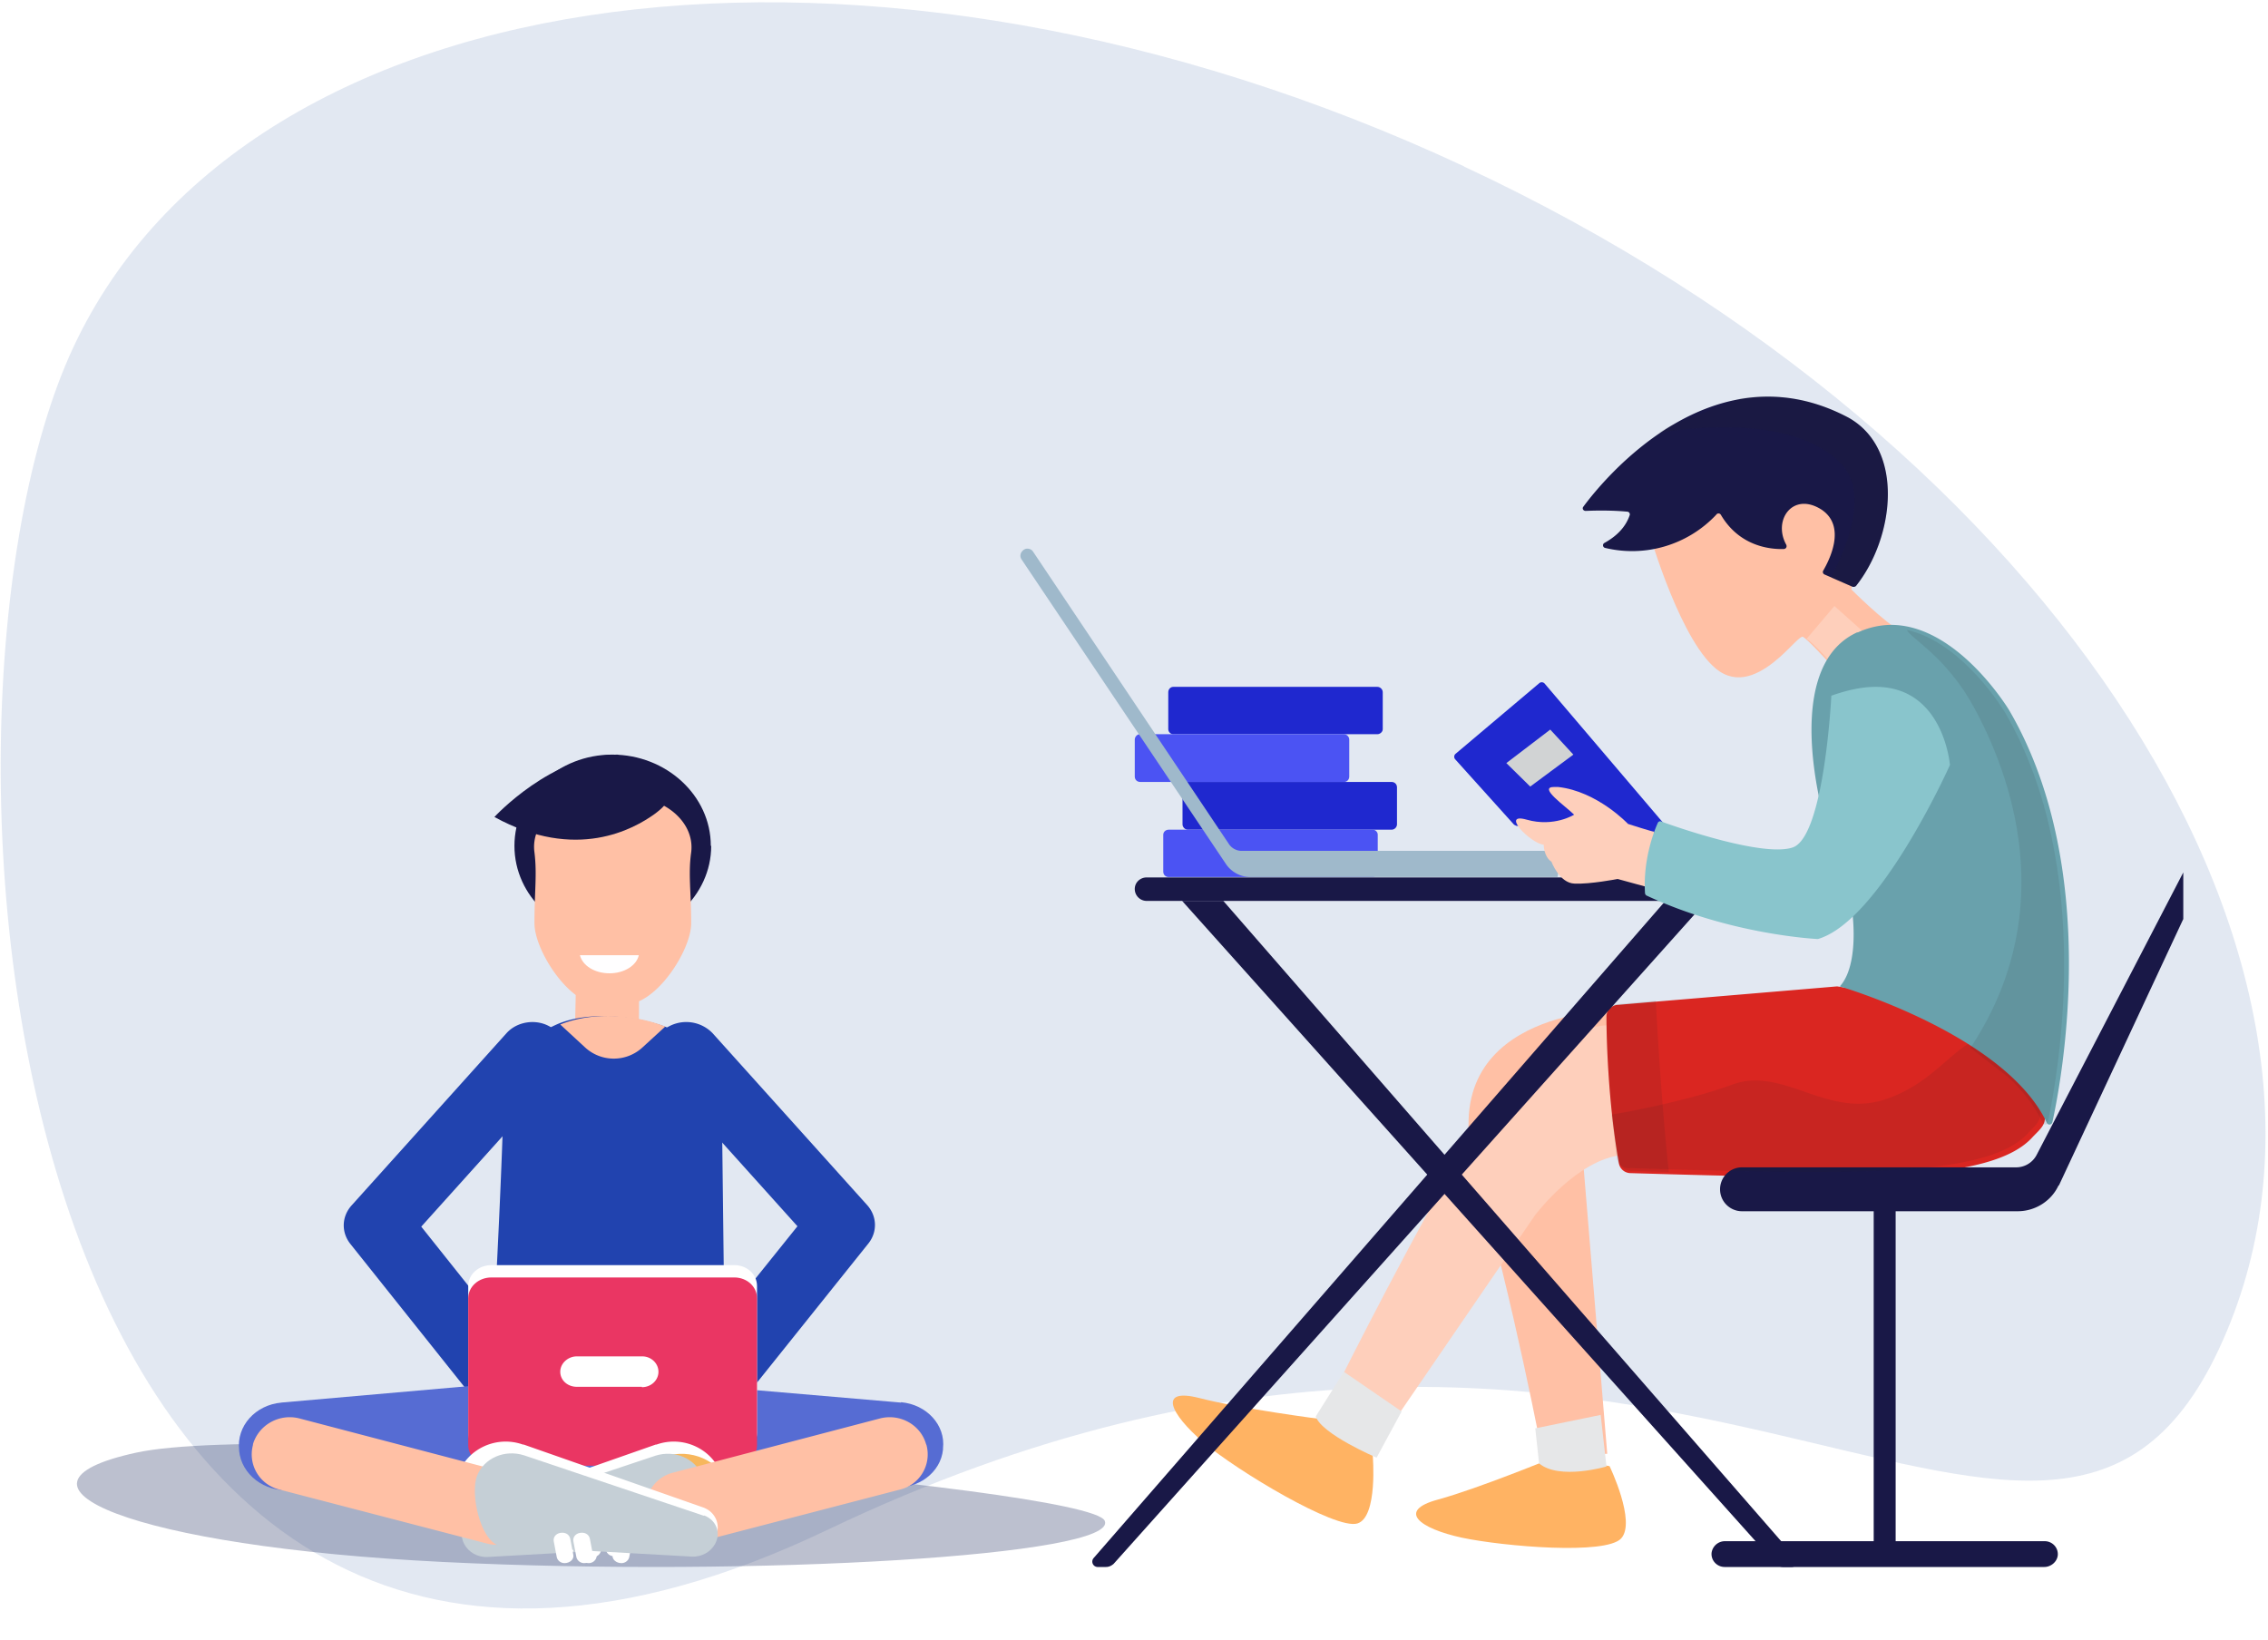 <svg xmlns="http://www.w3.org/2000/svg" fill="none" viewBox="0 0 589 426"><path fill="#B7C6E0" fill-rule="evenodd" d="M380.2 43.2C226.3-28.6 64.6-7.5 19 90.3-26.6 188.1.4 500 215 397.3c214.8-102.5 315.7 50.8 361.3-47 45.6-97.8-42.2-235.3-196-307z" clip-rule="evenodd" opacity=".4"/><path fill="#212D5F" fill-rule="evenodd" d="M286.9 395c3.9 9-90.5 14.7-171.8 10.7-81.2-4-118.5-20-79.7-28.4C74.2 368.8 283 386 286.9 395z" clip-rule="evenodd" opacity=".3"/><g fill-rule="evenodd" clip-rule="evenodd" filter="url(#filter0_d)"><path fill="#2143AF" d="M128.9 363a9.2 9.2 0 0 1-7.2-3.4L91 321.1c-2.4-3-2.3-7.1.3-10l40.2-44.7c3-3.4 8.7-4 12.4-1 3.8 2.8 4.4 8 1.3 11.4l-35.8 39.8L136 350c3 3.6 2 8.7-1.9 11.4a9.4 9.4 0 0 1-5.2 1.5zM187.4 363c-1.8 0-3.6-.6-5.2-1.6a7.7 7.7 0 0 1-2-11.4l26.9-33.5-35.7-39.7a7.7 7.7 0 0 1 1.2-11.5 9.5 9.5 0 0 1 12.5 1.1l40.1 44.6c2.6 2.9 2.7 7 .3 10l-30.9 38.6a9.2 9.2 0 0 1-7.2 3.3z"/><path fill="#191847" d="M184.7 217.7c0 13-11.5 23.7-25.6 23.7-14.1 0-25.5-10.6-25.5-23.7S145 194 159 194s25.6 10.6 25.6 23.7z"/><path fill="#FFC0A5" d="M166 247.2l-.1 22.2V284h-17l.8-35.7.3-10 16 8.9z"/><path fill="#2143AF" d="M130.8 280.8c0-6.8 6.6-13.4 13.3-16.5 10-4.7 25.6-1.4 30.5 1.2a24.6 24.6 0 0 1 12.9 23.1l.6 50.7h-59.7s2.3-43.1 2.4-58.5z"/><path fill="#FFC0A5" d="M172.7 264.6c-7.6-3-18.5-4-27.2-.5l6.5 6a11 11 0 0 0 14.8 0l6-5.5zM164 205h-9.7c-8.6 0-16.6 6.5-15.5 14.4.7 5.7 0 10 0 18.4 0 7.1 9 21 16.7 21h7.2c7.7 0 16.8-13.9 16.8-21 0-8.4-.8-12.7 0-18.4 1-7.9-7-14.3-15.5-14.3z"/><path fill="#FFFEFF" d="M150.6 246.1c.7 2.7 3.8 4.7 7.7 4.7 3.8 0 7-2 7.6-4.7h-15.3z"/><path fill="#566CD3" d="M168.5 389.8h-18.7c-13.5 0-23.6-11.5-21-23.8l1.2-25.2h58.2l1.2 25.2c2.6 12.3-7.5 23.8-21 23.8z"/><path fill="#566CD3" d="M73 362.3l82-7.2 2.4 22.7-82 7.2c-6.7.6-12.7-4-13.3-10.2v-.2c-.7-6.2 4.2-11.7 11-12.3z"/><path fill="#566CD3" d="M234 362.3l-81.7-7-2.3 22 81.7 7c6.7.6 12.6-3.8 13.2-9.8v-.3c.7-6-4.2-11.4-10.9-12z"/><path fill="#fff" d="M190.7 375.6h-63.2c-3.2 0-5.9-2.4-5.9-5.4V332c0-3 2.7-5.4 6-5.4h63.1c3.3 0 5.9 2.4 5.9 5.4v38.2c0 3-2.6 5.4-5.9 5.4z"/><path fill="#EA3663" d="M190.7 378.7h-63.2c-3.2 0-5.9-2.4-5.9-5.3v-38.2c0-3 2.7-5.4 6-5.4h63.1c3.3 0 5.9 2.4 5.9 5.4v38.2c0 3-2.6 5.3-5.9 5.3z"/><path fill="#fff" d="M166.7 358.2h-16.9c-2.4 0-4.3-1.7-4.3-3.9s2-4 4.3-4h17c2.3 0 4.2 1.8 4.2 4s-1.9 4-4.3 4zM126.7 400.9l23.6-1.4-.1.4c-.2 1.4.8 2.6 2.2 2.5 1 0 2-.8 2.1-1.8l.3-1.3 2.6-.2v.7c-.3 1.3.8 2.5 2.2 2.4 1 0 1.9-.7 2-1.8l.4-1.6 14.8-.8.9-.5a12.6 12.6 0 0 0 9.6-16.7c-2.5-6.6-10-10-16.8-7.6h-.2l-46.8 16.4a5 5 0 0 0-2 1.3c-3.8 3.9-.3 10.3 5.2 10z"/><path fill="#F7B75D" d="M165 391.4c-2.4-6.1 1-12.9 7.7-15.1 6.6-2.2 14 1 16.3 7 2.4 6.2-1 13-7.7 15.3-6.6 2.2-14-1-16.3-7.2z"/><path fill="#C5CFD6" d="M123.5 391.7l46.7-15.6c5-1.6 10.4.7 12.2 5.3 1.8 4.5-.7 16.6-5.7 18.2l-50 2.8c-5.5.3-9-5.8-5.2-9.5.6-.5 1.3-1 2-1.2z"/><path fill="#fff" d="M162 396.1c1.4 0 2.4 1 2.2 2.2l-.8 4.2c-.2.8-1 1.5-2 1.5-1.4 0-2.5-1-2.3-2.1l.8-4.2c.2-1 1-1.6 2.1-1.6zM153.5 396.1c1.3 0 2.4 1 2.2 2.2l-.8 4.2c-.2.8-1 1.5-2 1.5-1.4 0-2.5-1-2.3-2.1l.8-4.2c.2-1 1-1.6 2-1.6z"/><path fill="#FFC0A5" d="M228.6 366.4l-53.8 14.1a9.4 9.4 0 0 0-6.8 11.6v.2c1.4 5 6.7 8 11.9 6.6l53.8-14a9.4 9.4 0 0 0 6.9-11.6l-.1-.2c-1.4-5-6.7-8-11.9-6.7z"/><path fill="#fff" d="M179.6 400.9l-23.6-1.4.1.4c.2 1.4-.8 2.6-2.2 2.5-1 0-2-.8-2.1-1.8l-.3-1.3-2.6-.2v.7c.3 1.3-.8 2.5-2.2 2.4-1 0-2-.7-2-1.8l-.4-1.6-14.8-.8-.9-.5a12.6 12.6 0 0 1-9.6-16.7c2.5-6.6 10-10 16.8-7.6h.2l46.8 16.4c.7.3 1.4.7 2 1.3 3.8 3.9.3 10.3-5.2 10z"/><path fill="#FFC0A5" d="M77.7 366.4l53.8 14.1a9.4 9.4 0 0 1 6.8 11.6v.2c-1.4 5-6.7 8-11.9 6.6l-53.8-14a9.4 9.4 0 0 1-6.9-11.6v-.2c1.5-5 6.8-8 12-6.7z"/><path fill="#C5CFD6" d="M182.8 391.7L136.1 376c-5-1.6-10.4.7-12.2 5.3-1.8 4.5.7 16.6 5.7 18.2l50 2.8c5.5.3 9-5.8 5.2-9.5-.6-.5-1.3-1-2-1.2z"/><path fill="#fff" d="M146 396.1c-1.4 0-2.4 1-2.2 2.2l.8 4.2c.2.8 1 1.5 2 1.5 1.4 0 2.5-1 2.3-2.1l-.8-4.2c-.2-1-1-1.6-2.1-1.6zM151.1 396.1c-1.4 0-2.4 1-2.2 2.2l.8 4.2c.2.8 1 1.5 2 1.5 1.4 0 2.5-1 2.3-2.1l-.8-4.2c-.2-1-1-1.6-2.1-1.6z"/><path fill="#191847" d="M160.3 194c-17 0-31.9 16.2-31.9 16.2 21.3 11.7 36.3 3 41.5-.7 1.5-1.1 4.5-3.4 4.5-6.5l-14-9z"/></g><path fill="#FFC0A5" fill-rule="evenodd" d="M383.4 304.7c9.6 33 17.3 73.9 17.3 73.9l16.7-1-6.5-78.8s13.5-3.7 20.8-12.7c7.3-9-12.8-23.7-12.8-23.7s-47.8.3-35.5 42.3z" clip-rule="evenodd"/><path fill="#FFB363" fill-rule="evenodd" d="M403.4 378.6s-19.4 8-30 10.9c-10.7 2.9-4.8 7.5 6.3 9.9 11 2.3 37.3 4.5 41.3.2s-3-18.8-3-18.8l-14.6-2.2z" clip-rule="evenodd"/><path fill="#FFC0A5" fill-rule="evenodd" d="M428.4 138.7s8.4 29.2 18.2 35.7c5.6 3.7 11.4 0 15.7-3.8 3-2.7 5.3-5.5 5.9-5.2 1.3.7 6.2 6.1 6.2 6.1s23.1-5.7 19.1-7.7-12.7-10.7-12.7-10.7c3.8-18.4-8-28.5-20.6-32.4-1-.3-2.1-.4-3.2-.4-12.5 0-28.6 18.4-28.6 18.4z" clip-rule="evenodd"/><path fill="#FECFBB" fill-rule="evenodd" d="M378.2 301.7c-17 30-32.7 61.8-32.7 61.8L358 375l40.6-59.3s11-14.7 22.8-15.7c11.7-1-3-33.7-3-33.7h-.7c-3.6 0-20.4 1.9-39.5 35.5z" clip-rule="evenodd"/><path fill="#FFB363" fill-rule="evenodd" d="M343.1 368.6s-20.9-2.7-31.7-5.5c-10.7-2.7-7.6 4 1.1 11.5 8.7 7.4 34.4 22.8 40 21.1 5.4-1.6 4-17.7 4-17.7l-13.4-9.4z" clip-rule="evenodd"/><path fill="#1F28CF" fill-rule="evenodd" d="M357.7 190.7h-53c-.7 0-1.3-.6-1.3-1.3v-9.6c0-.8.6-1.4 1.3-1.4h53c.7 0 1.4.6 1.4 1.4v9.6c0 .7-.7 1.3-1.4 1.3z" clip-rule="evenodd"/><path fill="#4B53F3" fill-rule="evenodd" d="M296 190.7c-.7 0-1.3.7-1.3 1.4v9.6c0 .8.6 1.4 1.4 1.4h53c.7 0 1.3-.6 1.3-1.4v-9.6c0-.7-.6-1.4-1.4-1.4h-53z" clip-rule="evenodd"/><path fill="#1F28CF" fill-rule="evenodd" d="M308.5 203.1c-.8 0-1.4.6-1.4 1.4v9.6c0 .7.6 1.4 1.4 1.4h52.9c.8 0 1.4-.7 1.4-1.4v-9.6c0-.8-.6-1.4-1.4-1.4h-53z" clip-rule="evenodd"/><path fill="#4B53F3" fill-rule="evenodd" d="M356.4 227.8h-52.9c-.8 0-1.4-.6-1.4-1.4v-9.6c0-.7.6-1.3 1.4-1.3h53c.7 0 1.3.6 1.3 1.3v9.6c0 .8-.6 1.4-1.4 1.4z" clip-rule="evenodd"/><path fill="#191847" fill-rule="evenodd" d="M453.7 234H297.8a3.1 3.1 0 0 1-3.1-3.1c0-1.7 1.4-3 3.1-3h156c1.6 0 3 1.3 3 3s-1.4 3-3 3z" clip-rule="evenodd"/><path fill="#9FB9CB" fill-rule="evenodd" d="M266.8 142.5c-1 0-1.8 1-1.8 1.8 0 .4.1.7.3 1l53 79a7.7 7.7 0 0 0 6.4 3.5h79.8l.3-2a4 4 0 0 0-4-4.8h-78.3a4 4 0 0 1-3.3-1.7l-50.9-76c-.3-.5-.9-.8-1.5-.8z" clip-rule="evenodd"/><path fill="#1F28CF" fill-rule="evenodd" d="M399.8 177.4L378 195.8a1 1 0 0 0-.1 1.4l15.3 17 .6.3 38.5 2.2c.9 0 1.3-1 .8-1.6l-32-37.6a1 1 0 0 0-1.3-.1z" clip-rule="evenodd"/><path fill="#DA2621" fill-rule="evenodd" d="M420 261a3.1 3.1 0 0 0-2.8 3c0 6.5.5 22.7 3.2 38a3.1 3.1 0 0 0 3 2.7c58 1.7 93.8 2.6 104.5-9.4 1.7-1.8 3.7-3.3 3-5.7-2.1-8.4-9.4-26.6-53.8-33.4l-57 4.8z" clip-rule="evenodd"/><path fill="#FECFBB" fill-rule="evenodd" d="M408.8 211.6s-5.2 3.3-12.3 1.3c-7-2 1 6.2 4.4 6.5 0 0 0 3.1 2 4.4 0 0 2.1 5.6 6 5.7 4 .2 11.2-1.2 11.2-1.2l7.3 2 2.2-14.3c0 .2-6.8-2-6.8-2s-8-8.5-18.2-9.6h-1c-4.3 0 3 5 5.2 7.2z" clip-rule="evenodd"/><path fill="#E6E7E8" fill-rule="evenodd" d="M398.7 371l17-3.5 1.5 13.4s-12.2 3.6-17.5-.8l-1-9.2zM349 356.3l15 10.3-6.5 12s-14.3-6.1-15.8-10.7l7.3-11.6z" clip-rule="evenodd"/><path fill="#191847" fill-rule="evenodd" d="M534.7 307.9l32.3-69.2v-12.1L528.9 300a6 6 0 0 1-5.4 3.2h-71a5.7 5.7 0 0 0-5.8 5.7c0 3.2 2.6 5.7 5.7 5.7h34.2v85.7H448a3.5 3.5 0 0 0-3.5 3c-.2 2 1.4 3.7 3.4 3.7h83c1.7 0 3.3-1.3 3.5-3 .2-2-1.4-3.7-3.4-3.7h-38.7v-85.7H524c4.5 0 8.7-2.6 10.6-6.7z" clip-rule="evenodd"/><path fill="#191847" fill-rule="evenodd" d="M307 234l154.2 172.2c.5.5 1.1.8 1.8.8h2.4c1.1 0 1.8-1.4 1-2.3L317.7 234h-10.6z" clip-rule="evenodd"/><path fill="#191847" fill-rule="evenodd" d="M443.2 234l-154 172.2c-.6.5-1.2.8-2 .8H285a1.4 1.4 0 0 1-1-2.3L432.5 234h10.6z" clip-rule="evenodd"/><path fill="#D1D3D4" fill-rule="evenodd" d="M402.6 189.5l-11.4 8.7 6.2 6.1 11.2-8.3-6-6.5z" clip-rule="evenodd"/><path fill="#231F20" fill-rule="evenodd" d="M417.2 263.9c0 6.4.5 22.5 3.2 37.7a3.1 3.1 0 0 0 3 2.5l10 .3c-2-17.8-3.4-44.5-3.4-44.5l-10 .9a3 3 0 0 0-2.8 3z" clip-rule="evenodd" opacity=".1"/><path fill="#FECFBB" fill-rule="evenodd" d="M469.2 166c1.4.6 6.4 6.2 6.4 6.2s3.4-.8 7.4-2l4.8-2.6-11.4-10.2-7.2 8.5z" clip-rule="evenodd"/><path fill="#231F20" fill-rule="evenodd" d="M526.7 294.3c1.7-1.9 3.7-3.3 3-5.7a32.4 32.4 0 0 0-13-18.6c-7.7-1.6-13 11.2-27.6 15.7-14.8 4.6-26.2-8.8-39.2-4-10.8 4-26.5 7-31.4 7.8l.7 5.5.7 5.9a3 3 0 0 0 3.1 2.5c57.6 1.7 93 2.6 103.7-9.1z" clip-rule="evenodd" opacity=".1"/><path fill="#191847" fill-rule="evenodd" d="M481.1 152.4l-7.3-3.2a.7.7 0 0 1-.3-1c1.5-2.6 6.1-11.4-.4-15.8-7.4-4.8-12.8 2.6-9.2 9.1.2.5 0 1-.6 1.1-3.1.1-11.4-.4-16.4-8.9a.7.7 0 0 0-1.2 0 30 30 0 0 1-28.9 8.6.7.7 0 0 1-.1-1.3c4.7-2.6 6-5.7 6.5-7.1a.7.7 0 0 0-.6-1c-4.2-.4-8.5-.3-10.8-.2-.6 0-1-.6-.6-1.1 5.3-7.2 33.7-41.8 68.9-23.1 14.7 8.3 11.8 31.3 1.9 43.7-.2.2-.6.3-.9.2z" clip-rule="evenodd"/><path fill="#231F20" fill-rule="evenodd" d="M482 152.2c9.9-12.4 12.8-35.4-2-43.7a43.4 43.4 0 0 0-28-5l-18 7c-1.1.5-2.2 1.2-3.1 1.9 9.7-1.6 35-4.2 47 7.8 6.7 6.7 3.4 18.6-2.4 29.8l5.6 2.4c.3.1.6 0 .8-.2z" clip-rule="evenodd" opacity=".1"/><path fill="#69A1AC" fill-rule="evenodd" d="M482.4 164.2c-21.6 9.7-8 54.3-4.6 60.4 3.4 6 6 25.1 0 31.6 0 0 43 12.5 53.8 35.5.3.6 1.2.5 1.4-.2 2.5-11.4 12.7-66-11.2-107 0 0-13.3-22.2-30.7-22.2a21 21 0 0 0-8.7 2z" clip-rule="evenodd"/><path fill="#89C5CC" fill-rule="evenodd" d="M475.6 180.7s-1.8 36.5-10 39.4c-7.6 2.6-30-5.2-34.1-6.7a.7.7 0 0 0-1 .4c-1 2.2-3.8 9.5-3.3 18.1 0 .3.2.6.4.7 22 10.3 44.5 11.3 44.5 11.3 16.2-4.7 34.3-45.2 34.3-45.2s-1.6-20.3-19.3-20.3c-3.2 0-7 .7-11.5 2.3z" clip-rule="evenodd"/><path fill="#231F20" fill-rule="evenodd" d="M520.8 185.2s-10.8-18.3-25.6-21.6c1.2 2.4 10.5 7.1 17.7 20.6 11.4 21.2 20.7 55-1.2 88l9.6 7.4c4 3.6 7.1 7.7 9.2 12 .3.7 1.2.6 1.3 0 2.5-11.5 12.5-65.8-11-106.4z" clip-rule="evenodd" opacity=".1"/><defs><filter id="filter0_d" width="223" height="250" x="42" y="176" color-interpolation-filters="sRGB" filterUnits="userSpaceOnUse"><feFlood flood-opacity="0" result="BackgroundImageFix"/><feColorMatrix in="SourceAlpha" values="0 0 0 0 0 0 0 0 0 0 0 0 0 0 0 0 0 0 127 0"/><feOffset dy="2"/><feGaussianBlur stdDeviation="10"/><feColorMatrix values="0 0 0 0 0 0 0 0 0 0 0 0 0 0 0 0 0 0 0.1 0"/><feBlend in2="BackgroundImageFix" result="effect1_dropShadow"/><feBlend in="SourceGraphic" in2="effect1_dropShadow" result="shape"/></filter></defs></svg>